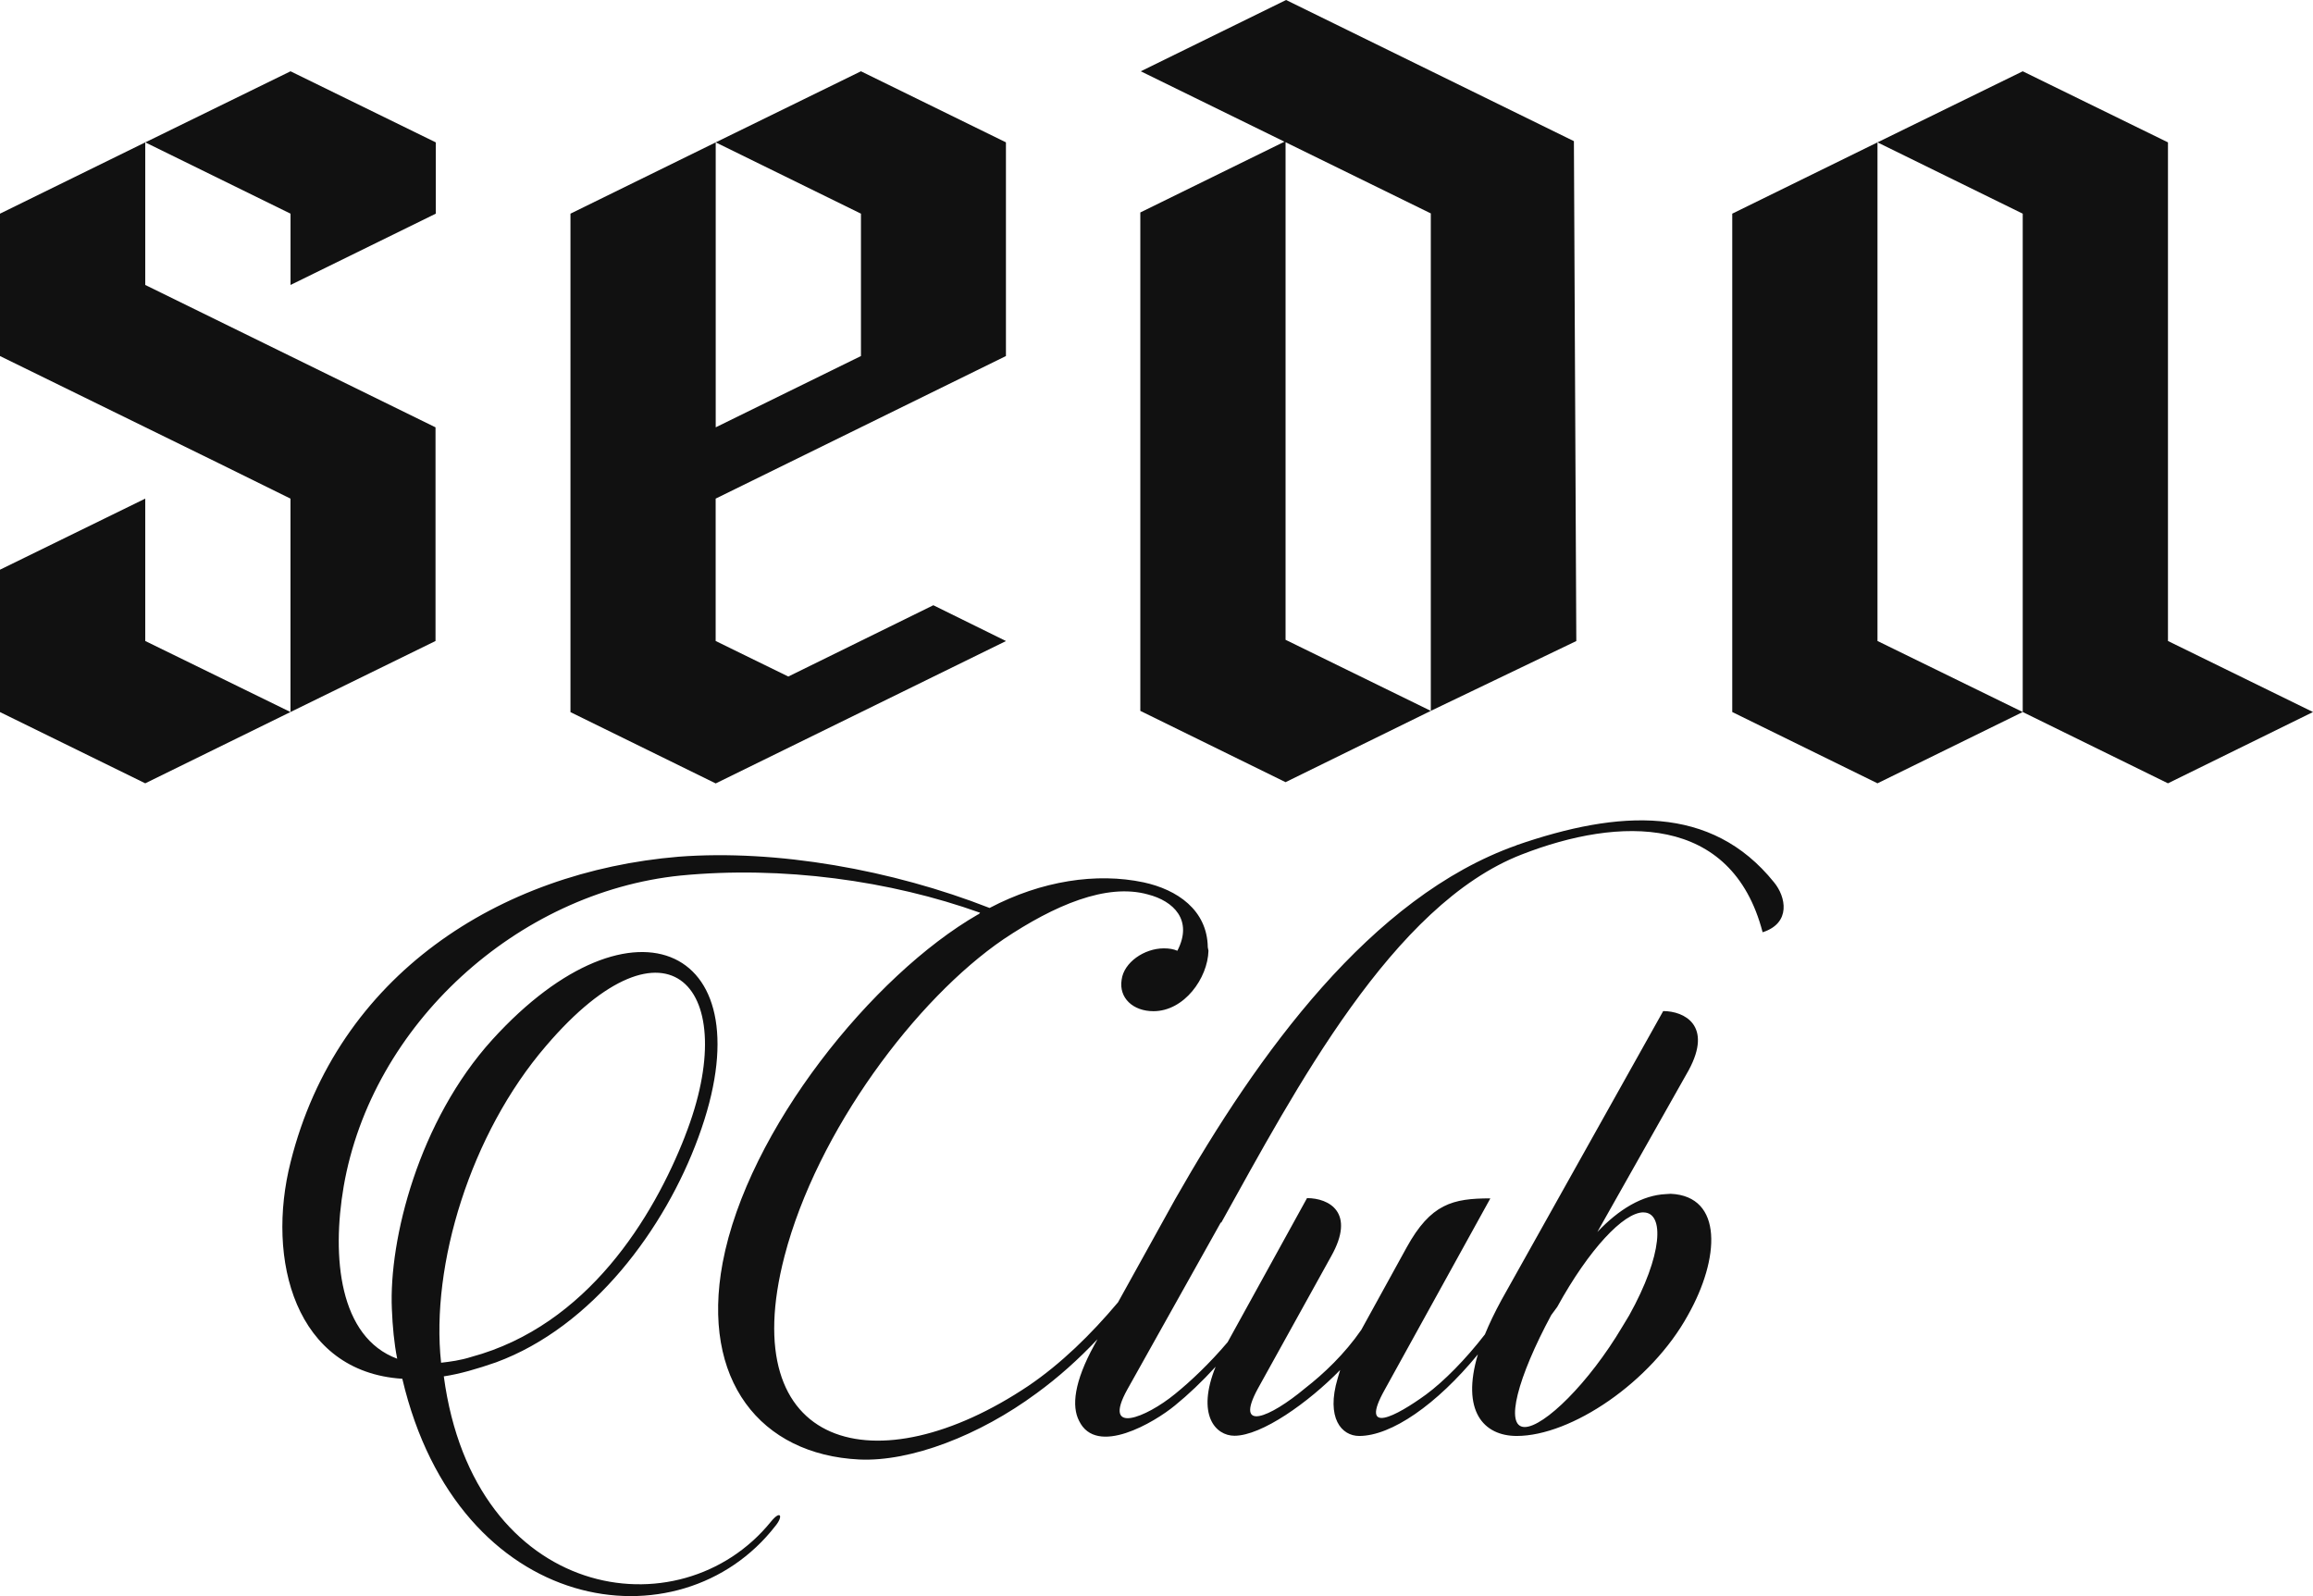 <svg xmlns="http://www.w3.org/2000/svg" id="Capa_2" data-name="Capa 2" viewBox="0 0 443.2 305.81"><defs><style>      .cls-1, .cls-2 {        fill: #111;      }      .cls-2 {        fill-rule: evenodd;      }    </style></defs><g id="Capa_1-2" data-name="Capa 1"><path class="cls-2" d="M290.58,161.95c19.7-6.81,37.31-7.82,49.33,7.09,2.31,2.78,3.33,7.83-2.17,9.59-5.92-22.74-27.46-22.19-46.14-14.91-24.78,9.59-43.41,45.07-57.61,70.58l-.05-.1-17.94,32.05c-4.9,8.85,3.61,5.37,9.11.88,3.05-2.46,6.72-5.95,10.12-9.96l15.21-27.6c4.21,0,9.38,2.73,4.62,11.16l-14.06,25.38c-4.48,8.29,2.18,5.65,9.11-.14,3.51-2.73,7.54-6.53,10.73-11.16l8.69-15.79c4.62-8.38,8.83-9.4,16.04-9.4l-20.25,36.68c-4.95,8.84,2.18,5.09,7.96.88,3.37-2.49,7.55-6.71,11.25-11.5.83-2.03,1.88-4.23,3.18-6.61l30.98-55.34c4.02,0,9.52,2.73,4.9,11.3l-17.52,31.03c4.16-4.39,8.65-7.06,13.12-7.26l.94-.06c10.12.46,9.39,12.46,3.33,23.2-7.07,12.92-22.42,23.2-32.83,23.2-6.37,0-10.68-4.8-7.45-15.63-7.91,9.63-16.59,15.63-22.74,15.63-3.38,0-6.39-3.42-4.13-11.02l.48-1.62c-6.06,6.21-15.03,12.6-20.25,12.6-3.65,0-7.33-4.03-3.61-13.23-2.6,2.85-5.25,5.36-7.81,7.44-3.88,3.2-15.03,9.86-18.36,2.92-1.43-2.78-.97-7.41,2.91-14.49l.64-1.15c-3.65,3.86-7.51,7.33-11.69,10.37-10.96,8.1-24.13,13.15-33.98,12.69-18.91-.93-30.38-15.19-26.17-37.7,4.81-25.52,28.81-55.16,48.92-66.73.14,0,.28-.19.42-.33-17.2-6.16-37.91-9.03-57.42-7.13-31.25,3.2-59.18,28.53-64.54,59.6-2.31,13.48-.88,28.85,10.26,32.98-.6-3.01-.88-6.16-1.02-9.49-.6-13.43,5.18-36.12,19.24-51.64,27.05-29.78,52.94-17.74,39.49,18.71-6.38,17.46-20.25,36.31-38.79,43.12-3.6,1.25-6.93,2.22-9.99,2.68,5.78,43.12,45.26,49.28,62.65,27.88,1.9-2.36,2.45-1.11.88.79-18.22,23.48-60.75,17.46-71.48-28.21-20.53-1.3-26.16-22.83-21.4-41.54,8.97-35.85,40.04-55.62,74.34-58.49,18.77-1.43,40.92,2.5,59.59,9.82,9.94-5.23,20.53-6.81,29.5-4.91,6.45,1.39,12.21,5.3,12.31,12.45l.13.66c-.14,5.23-4.63,11.58-10.54,11.58-3.93,0-6.66-2.55-6.1-6.02.42-3.34,4.35-6.02,8.09-6.02,1.02,0,1.85.14,2.59.46,3.05-5.88-.74-9.54-5.64-10.79-7.95-2.22-17.94,2.08-27.65,8.57-16.78,11.44-35.74,36.77-41.98,60.71-9.66,37.1,17.66,44.37,46.74,24.87,6.19-4.2,11.96-9.81,17.16-16l10.95-19.76c15.81-27.79,37.49-57.94,65.42-67.81ZM314.9,232.3c-3.79,0-10.45,7.09-16.51,18.11l-1.16,1.58c-6.38,11.86-9.01,21.44-5.08,21.44,3.68,0,12.29-8.38,18.72-19.24l1.3-2.15c6.47-11.62,6.8-19.73,2.73-19.73ZM131.26,217.67c11.14-28.34-3.33-44.55-26.63-17.27-14.47,16.81-22.15,42-20.11,60.71,1.71-.19,3.75-.46,5.78-1.11,22.29-6.02,34.91-26.81,40.97-42.33Z"></path><path class="cls-1" d="M27.83,122.82l27.83,13.61-27.83,13.66L0,136.44v-27.28l27.83-13.62v27.28Z"></path><path class="cls-1" d="M192.75,27.28v40.94l-55.62,27.32v27.28l13.92,6.81,27.79-13.66,13.92,6.86-55.62,27.28-27.83-13.66V40.94l27.83-13.66v54.6l27.83-13.66v-27.28l-27.83-13.66,27.83-13.62,27.79,13.62Z"></path><path class="cls-1" d="M359.75,122.82l27.83,13.61-27.83,13.66-27.83-13.66V40.94l27.83-13.66v95.54Z"></path><path class="cls-1" d="M415.41,27.28v95.54l27.79,13.61-27.79,13.66-27.83-13.66V40.94l-27.83-13.66,27.83-13.62,27.83,13.62Z"></path><path class="cls-1" d="M301.58,27.05l.46,95.78-27.88,13.38V40.89l-27.83-13.64v95.34l27.83,13.62-27.83,13.66-27.83-13.66V40.71l27.62-13.56-27.53-13.49L246.43,0l55.16,27.05Z"></path><path class="cls-1" d="M27.83,54.6l55.62,27.28v40.94l-27.79,13.61v-40.89l-13.91-6.86L0,68.22v-27.28l27.83-13.66v27.32Z"></path><path class="cls-1" d="M83.5,27.28v13.66l-27.83,13.66v-13.66l-27.83-13.66,27.83-13.62,27.83,13.62Z"></path></g></svg>